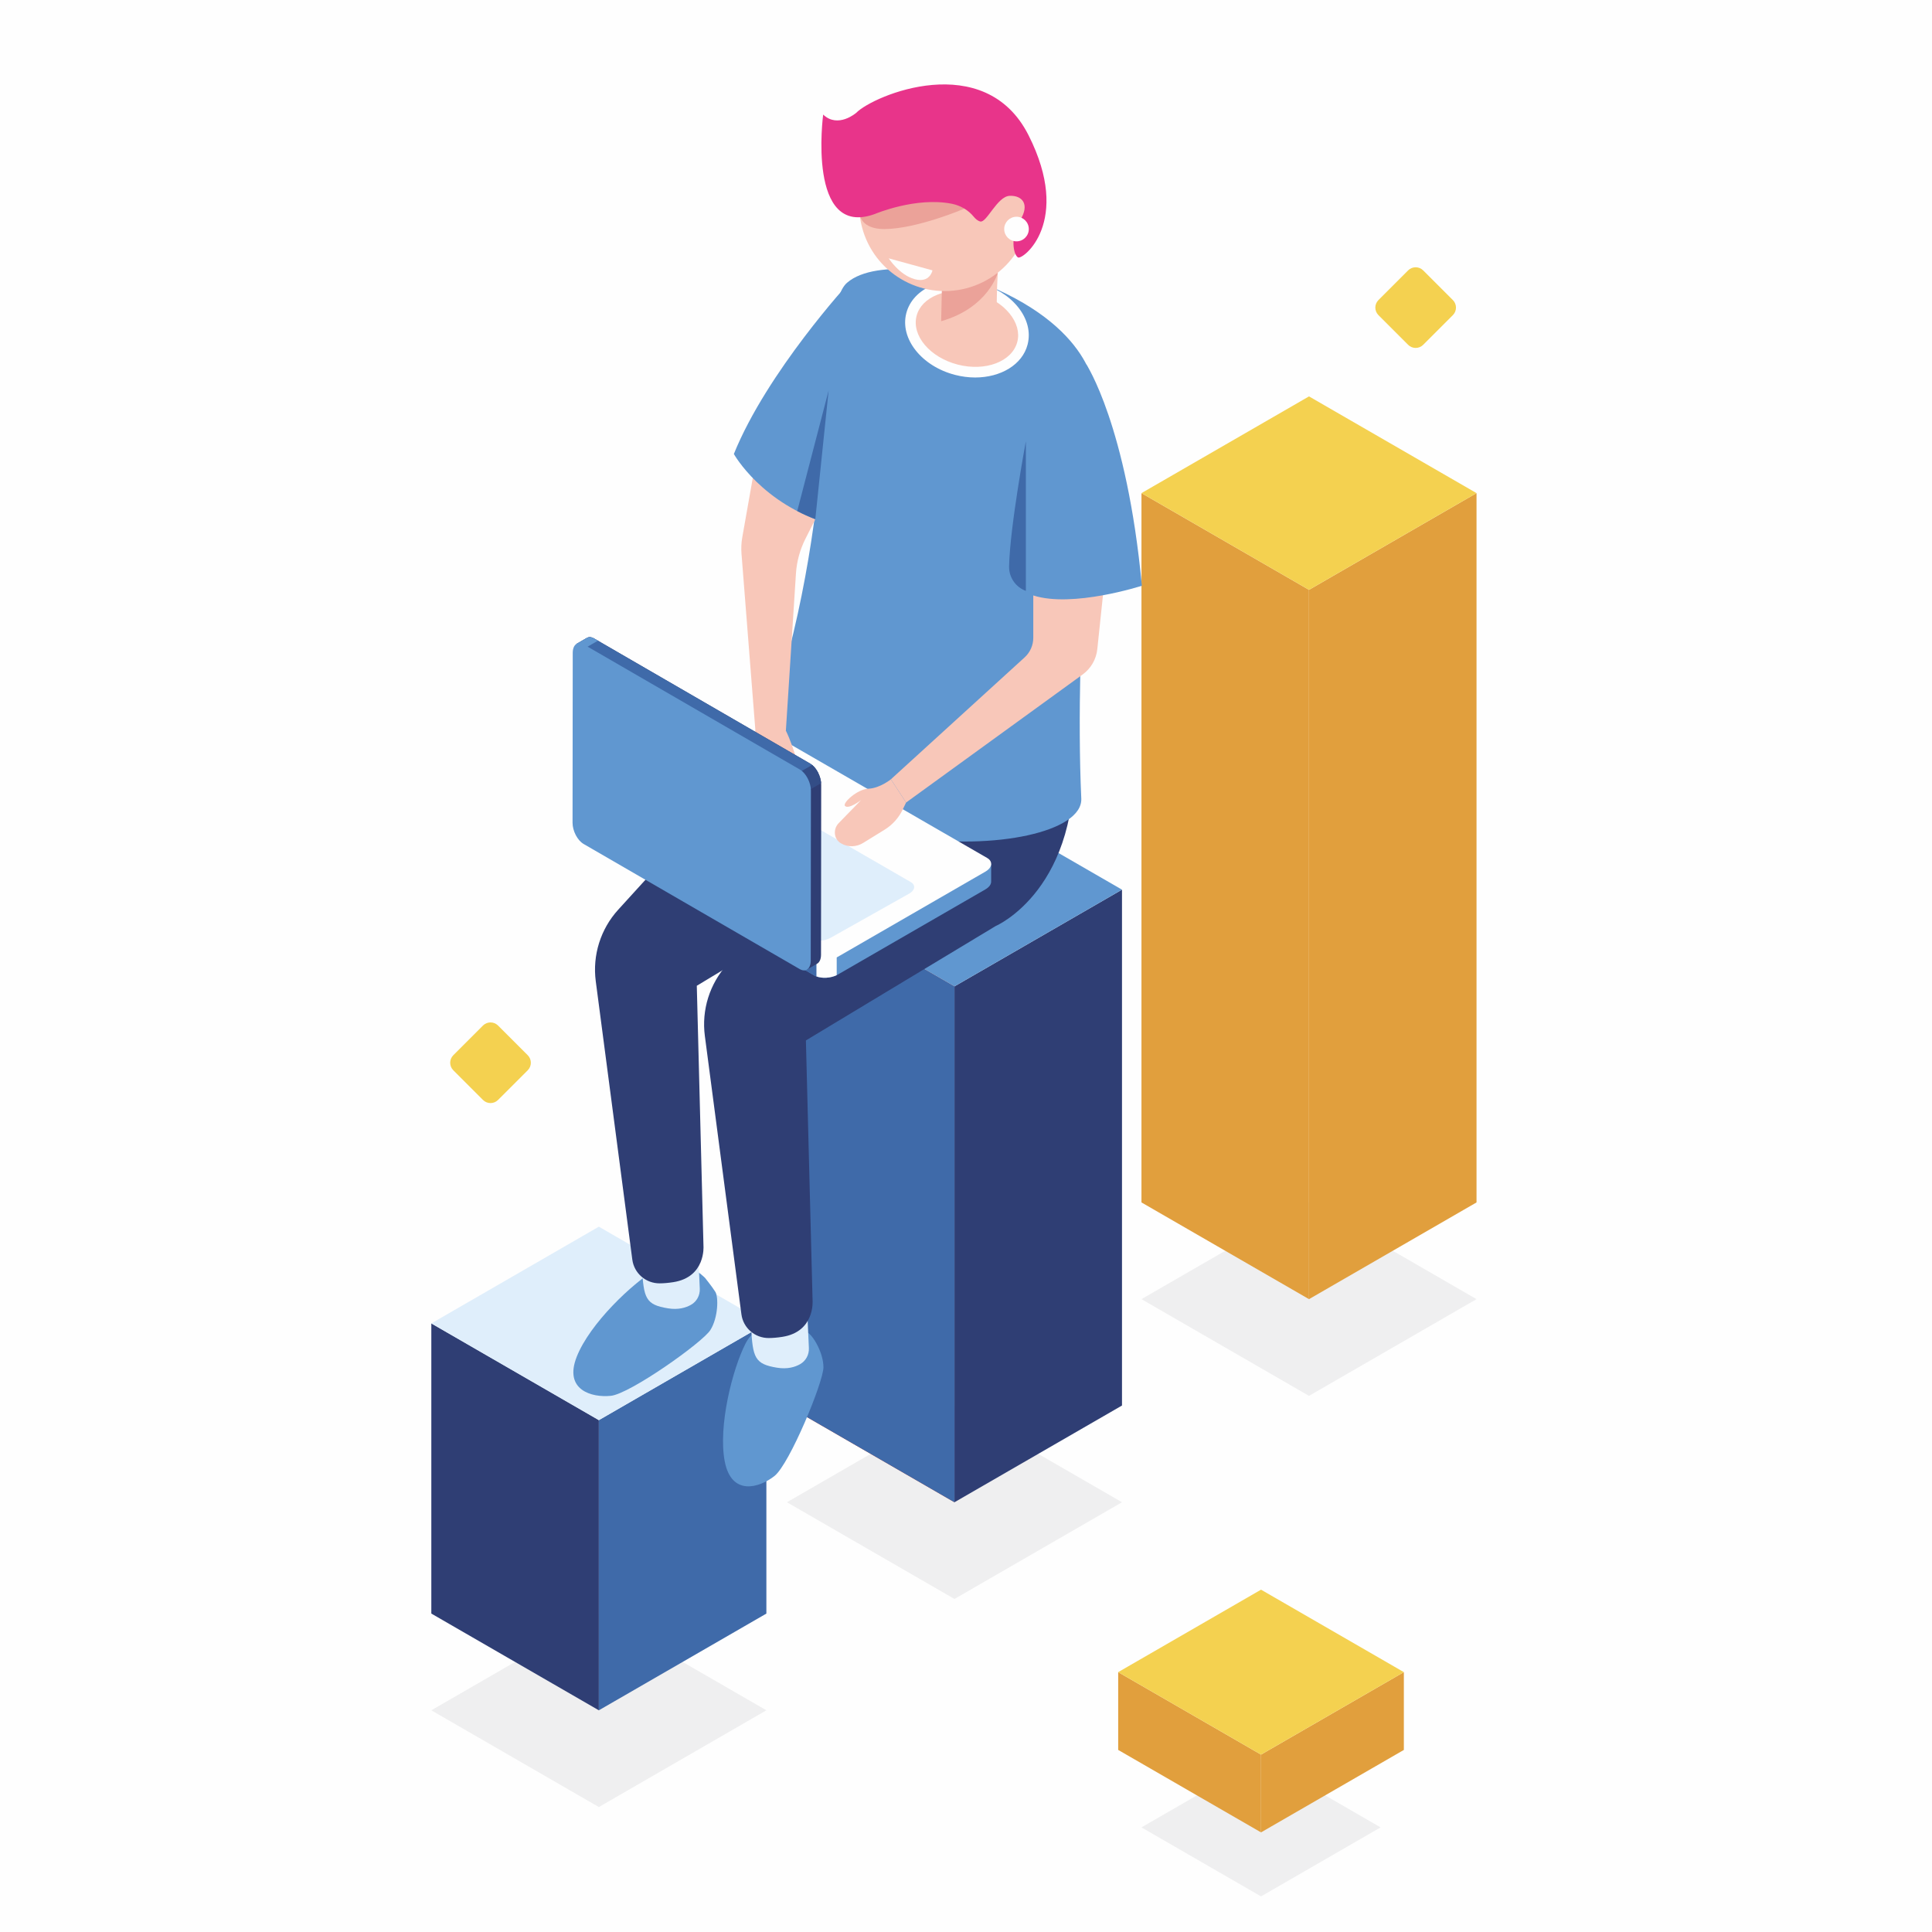 <?xml version="1.0" encoding="UTF-8"?> <!-- Creator: CorelDRAW 2019 (64-Bit) --> <svg xmlns="http://www.w3.org/2000/svg" xmlns:xlink="http://www.w3.org/1999/xlink" xml:space="preserve" width="250.19mm" height="250.19mm" style="shape-rendering:geometricPrecision; text-rendering:geometricPrecision; image-rendering:optimizeQuality; fill-rule:evenodd; clip-rule:evenodd" viewBox="0 0 3064.08 3064.08"> <defs> <style type="text/css"> <![CDATA[ .fil0 {fill:#FEFEFE} .fil10 {fill:#FEFEFE;fill-rule:nonzero} .fil9 {fill:#F8C7B9;fill-rule:nonzero} .fil12 {fill:#E8348A;fill-rule:nonzero} .fil11 {fill:#EBA299;fill-rule:nonzero} .fil7 {fill:#F4D150;fill-rule:nonzero} .fil1 {fill:#EFEFF0;fill-rule:nonzero} .fil6 {fill:#E19F3D;fill-rule:nonzero} .fil5 {fill:#DFEEFB;fill-rule:nonzero} .fil2 {fill:#C23D28;fill-rule:nonzero} .fil8 {fill:#6097D0;fill-rule:nonzero} .fil4 {fill:#3F6AA9;fill-rule:nonzero} .fil13 {fill:#334D86;fill-rule:nonzero} .fil3 {fill:#2F3E74;fill-rule:nonzero} ]]> </style> </defs> <g id="Слой_x0020_1">  <rect class="fil0" x="-0" y="-0" width="3064.08" height="3064.08"></rect> <polygon class="fil1" points="684.06,2712.48 949.76,2559.07 1215.45,2712.48 949.76,2865.89 "></polygon> <polygon class="fil1" points="1248.05,2382.51 1513.73,2229.11 1779.44,2382.51 1513.73,2535.9 "></polygon> <polygon class="fil1" points="1810.32,2060.4 2076.03,1907 2341.72,2060.4 2076.03,2213.79 "></polygon> <polygon class="fil2" points="1513.73,2382.51 1513.73,1564.36 1248.05,1410.97 1248.05,2229.11 "></polygon> <polygon class="fil3" points="1513.73,1564.36 1779.44,1410.97 1779.44,2229.11 1513.73,2382.51 "></polygon> <polygon class="fil4" points="1513.73,2382.51 1513.73,1564.36 1248.05,1410.97 1248.05,2229.11 "></polygon> <polygon class="fil3" points="949.76,2712.48 949.76,2252.28 684.06,2098.88 684.06,2559.07 "></polygon> <polygon class="fil4" points="949.76,2252.28 1215.45,2098.88 1215.45,2559.07 949.76,2712.48 "></polygon> <polygon class="fil5" points="684.06,2098.88 949.76,1945.47 1215.45,2098.88 949.76,2252.28 "></polygon> <polygon class="fil6" points="2076.03,2060.4 2076.03,935.46 1810.32,782.07 1810.32,1907 "></polygon> <polygon class="fil6" points="2076.03,935.46 2341.72,782.07 2341.72,1907 2076.03,2060.4 "></polygon> <polygon class="fil7" points="1810.32,782.07 2076.03,628.67 2341.72,782.07 2076.03,935.46 "></polygon> <polygon class="fil8" points="1248.05,1410.97 1513.73,1257.57 1779.44,1410.97 1513.73,1564.36 "></polygon> <path class="fil8" d="M1254.67 2103.03c0,0 -51.22,-13.35 -72.13,27.46 -20.91,40.79 -43.81,131.45 -33.15,187.08 10.66,55.62 54.93,42.17 78.87,23.32 23.96,-18.89 77.75,-149.24 77.7,-172.49 -0.05,-23.27 -16.85,-51.1 -25.65,-55.36 -8.8,-4.27 -25.65,-10 -25.65,-10z"></path> <path class="fil5" d="M1280.67 2089.03l2.19 48.98c0.46,10.41 -4.79,20.33 -13.84,25.46 -8.26,4.71 -20.26,8.29 -36.47,5.68 -35.61,-5.72 -38.79,-15.88 -41.32,-64.84 -2.55,-48.96 89.44,-15.27 89.44,-15.27z"></path> <path class="fil8" d="M1118.17 2026.72c0,0 -36.19,-38.66 -75.64,-15.3 -39.47,23.33 -107.25,87.75 -127.92,140.49 -20.67,52.7 23.91,64.98 54.25,61.81 30.33,-3.16 145.41,-84.65 157.78,-104.35 12.38,-19.69 13.04,-52.21 7.88,-60.52 -5.17,-8.29 -16.34,-22.13 -16.34,-22.13z"></path> <path class="fil5" d="M1107.64 1994.9l2.19 48.95c0.46,10.43 -4.78,20.34 -13.84,25.47 -8.26,4.71 -20.24,8.29 -36.45,5.68 -35.62,-5.72 -38.79,-15.88 -41.34,-64.84 -2.55,-48.96 89.44,-15.25 89.44,-15.25z"></path> <path class="fil3" d="M1529.4 1095.84c-13.98,-227.63 -246.5,33.49 -246.5,33.49l-159.15 155.98 -143.29 157.43c-27.99,30.74 -41.01,72.25 -35.6,113.47l57.96 441.44c2.87,21.79 21.52,37.86 43.51,37.69 6.2,-0.05 13.32,-0.61 21.47,-1.87 51.71,-8.06 47.89,-57.23 47.89,-57.23l-10.6 -412.85 300.96 -181.42c0,0 137.33,-58.51 123.34,-286.12z"></path> <path class="fil3" d="M1702.42 1182.55c-13.99,-227.61 -246.5,33.49 -246.5,33.49l-159.15 156 -143.3 157.42c-27.99,30.74 -41.02,72.27 -35.6,113.48l57.98 441.42c2.85,21.79 21.5,37.89 43.5,37.71 6.22,-0.05 13.33,-0.61 21.47,-1.89 51.71,-8.05 47.91,-57.24 47.91,-57.24l-10.6 -412.85 300.95 -181.42c0,0 137.35,-58.49 123.35,-286.12z"></path> <path class="fil8" d="M1564.86 451.89c176.29,73.08 172.76,177.27 172.76,177.27 0,0 -34.53,382.05 -22.74,637.17 4.92,106.65 -566.67,114.79 -481.43,-169.75 100.51,-335.49 62.84,-607.11 109.88,-648.08 47.06,-40.96 175.95,-15.52 221.53,3.38z"></path> <path class="fil9" d="M1621.58 544.28c-9.22,35.8 -56.11,54.65 -104.74,42.13 -48.62,-12.54 -80.59,-51.7 -71.37,-87.48 9.22,-35.8 56.11,-54.67 104.76,-42.13 48.62,12.52 80.57,51.7 71.35,87.48z"></path> <path class="fil10" d="M1520.1 461.33c-12.04,0 -23.57,2.09 -33.88,6.23 -17.22,6.93 -28.8,18.81 -32.57,33.47 -8.05,31.22 21.24,65.86 65.3,77.21 44.01,11.33 86.42,-4.84 94.46,-36.07 3.79,-14.64 -0.61,-30.64 -12.35,-45.02 -12.34,-15.15 -31.15,-26.58 -52.94,-32.18 -9.41,-2.43 -18.87,-3.63 -28.02,-3.63zm26.5 137.35c-10.35,0 -21.06,-1.32 -31.86,-4.11 -53.06,-13.65 -87.79,-57.51 -77.41,-97.76 5.15,-19.96 20.28,-35.9 42.61,-44.89 21.45,-8.63 47.11,-9.8 72.4,-3.27 25.24,6.48 47.18,19.94 61.79,37.84 15.22,18.66 20.75,39.92 15.61,59.9 -8.25,32.05 -42.66,52.29 -83.13,52.29z"></path> <path class="fil9" d="M1494.19 443.94c0,0 1.53,7.07 -1.53,62.93 -0.97,17.56 60.53,33.96 76.43,18.07 15.9,-15.9 9.55,-32.42 13.35,-92.18 3.82,-59.78 -88.24,11.19 -88.24,11.19z"></path> <path class="fil11" d="M1582.43 432.75c0,0 -15.13,55.42 -89.79,76.66l1.14 -50.37 88.65 -26.29z"></path> <path class="fil9" d="M1629.72 291.94c18.76,72.57 -24.83,146.58 -97.4,165.35 -72.56,18.75 -146.58,-24.86 -165.33,-97.42 -18.77,-72.54 24.85,-146.57 97.4,-165.33 72.57,-18.75 146.58,24.87 165.34,97.4z"></path> <path class="fil11" d="M1529.52 330.88c0,0 -74.71,32.01 -126.45,32.38 -51.73,0.36 -40.32,-42.97 -40.32,-42.97l153.57 -22.18 13.2 32.76z"></path> <path class="fil12" d="M1387.65 339.32c0,0 65.08,-27.61 122.18,-16.1 13.42,2.7 25.85,9.88 34.49,20.5 2.84,3.48 6.4,6.64 10.44,7.56 10.12,2.29 26.7,-39.71 46.38,-40.68 19.67,-0.95 32.8,12.97 16.66,38.81 -16.12,25.83 -10.68,54.74 -3.24,58.9 7.42,4.14 86.16,-56.16 16.7,-193.76 -69.44,-137.6 -245.89,-63.49 -273.33,-35.6 0,0 -28.91,25.18 -52.41,2.77 0,0 -26.36,197.4 82.13,157.6z"></path> <path class="fil9" d="M1638.74 908.29l0 103.23c0,11.82 -4.99,23.12 -13.74,31.08l-212.06 193.33 24.1 36.85 280.04 -203.11c13.06,-9.47 21.52,-24.07 23.19,-40.13l18.93 -180.01 -120.46 58.76z"></path> <path class="fil8" d="M1722.69 577.55c0,0 64.33,96.76 88.3,351.42 0,0 -109.89,35.55 -172.25,15.37 -62.38,-20.18 83.95,-366.8 83.95,-366.8z"></path> <path class="fil4" d="M1626.98 699.9c0,0 -25.19,134.78 -26.61,198.14 -0.41,17.39 10.22,33.12 26.61,39.05l0 -237.19z"></path> <path class="fil8" d="M1571.96 1370.15l-46.88 -6.18 -302.55 -174.69c-9.7,-5.6 -26.65,-4.89 -37.84,1.58l-214.38 123.72 -28.35 -3.74 0 28.21 0.03 0c-0.19,3.72 1.94,7.28 6.5,9.94l342.88 197.96c9.7,5.61 26.63,4.91 37.84,-1.56l233.47 -134.77c6.3,-3.63 9.44,-8.32 9.26,-12.72l0 -27.75z"></path> <path class="fil4" d="M1344.63 1259.78l-21.48 -12.42 -236.33 0 -116.51 67.22 -28.35 -3.74 0 28.21 0.03 0c-0.19,3.72 1.94,7.28 6.5,9.94l342.88 197.96c5.13,2.96 12.28,4.15 19.53,3.65l33.71 -290.83z"></path> <path class="fil8" d="M954.55 1312.5l-12.59 -1.65 0 28.21 0.03 0c-0.19,3.72 1.94,7.28 6.5,9.94l6.05 3.48 0 -39.98z"></path> <path class="fil10" d="M1294.84 1548.55c9.2,3.5 22.35,2.73 32.15,-1.99l0 -48.01 -32.15 0 0 50z"></path> <path class="fil10" d="M1291.39 1518.76l-342.88 -197.96c-9.69,-5.61 -8.47,-15.39 2.72,-21.86l233.47 -134.74c11.19,-6.46 28.14,-7.17 37.84,-1.57l342.88 197.96c9.72,5.59 8.48,15.39 -2.72,21.84l-233.47 134.76c-11.21,6.45 -28.14,7.15 -37.84,1.56z"></path> <path class="fil5" d="M1285.58 1488.75l-285.1 -164.6c-8.05,-4.66 -7.05,-12.79 2.26,-18.16l125.12 -70.36c9.31,-5.37 23.4,-5.96 31.47,-1.31l285.1 164.6c8.05,4.66 7.05,12.79 -2.26,18.17l-125.12 70.37c-9.32,5.36 -23.4,5.94 -31.47,1.29z"></path> <path class="fil9" d="M1197.96 1157.71l-3.55 23.66c-3.02,20.14 -2.49,40.68 1.54,60.64l4.21 20.86c2.39,11.76 11.68,20.87 23.49,23.03 9.22,1.68 17.93,-4.81 18.97,-14.12l5.66 -50.57c0,0 12.94,16.94 19.19,16.94 6.25,0 -6.98,-50.64 -21.11,-79.31 -14.13,-28.67 -48.41,-1.14 -48.41,-1.14z"></path> <path class="fil9" d="M1314.18 781.69l-36.79 72.82c-8.69,17.21 -13.83,36.01 -15.06,55.27l-15.96 249.06 -48.41 -1.14 -21.98 -279.72c-0.68,-8.63 -0.25,-17.32 1.26,-25.85l25.08 -141.85 111.85 71.4z"></path> <path class="fil3" d="M1279.77 1537.77l-28.75 -37.52 -302.34 -175.05c-9.68,-5.62 -17.53,-20.65 -17.51,-33.58l0.25 -247.53 -17.39 -22.69 16.34 -9.46 0.01 0.02c3.13,-2.02 7.29,-1.97 11.86,0.68l342.64 198.38c9.7,5.6 17.54,20.65 17.52,33.57l-0.29 269.58c-0.01,7.27 -2.51,12.33 -6.42,14.36l-15.93 9.22z"></path> <path class="fil4" d="M1070.69 1395.83l-21.48 -12.43 -117.9 -204.8 0.12 -134.51 -17.39 -22.69 16.34 -9.46 0.01 0.02c3.13,-2.02 7.29,-1.97 11.86,0.68l342.64 198.38c5.11,2.97 9.71,8.58 12.91,15.1l-227.11 169.72z"></path> <path class="fil8" d="M921.76 1031.45l-7.73 -10.06 16.34 -9.46 0.01 0.02c3.13,-2.02 7.29,-1.97 11.86,0.68l6.05 3.5 -26.53 15.32z"></path> <path class="fil13" d="M1287.99 1213.21c7.63,6.23 13.52,18.01 14.32,28.86l-33.49 19.34 -16.03 -27.87 35.21 -20.33z"></path> <path class="fil8" d="M1268.56 1220.46l-342.64 -198.37c-9.68,-5.62 -17.56,0.32 -17.58,13.25l-0.29 269.58c-0.01,12.93 7.83,27.97 17.53,33.58l342.64 198.38c9.7,5.6 17.56,-0.33 17.58,-13.27l0.29 -269.58c0.02,-12.93 -7.83,-27.96 -17.53,-33.58z"></path> <path class="fil9" d="M1437.04 1272.77l-5.5 11.38c-6.32,13.09 -16.25,24.1 -28.63,31.74l-34.02 20.98c-10.6,6.54 -24.01,7.06 -34.75,0.8l-1.17 -0.7c-10.8,-6.78 -11.79,-22.3 -2.89,-31.45l35.56 -36.57c0,0 -19.97,15.32 -25.58,9.14 -4.09,-4.52 19.38,-26.56 37.4,-27.27 18.04,-0.73 35.48,-14.89 35.48,-14.89l24.1 36.85z"></path> <path class="fil8" d="M1346.85 447.99c0,0 -130.38,141.86 -182.98,272.01 0,0 44.58,80.32 153.72,111.83 109.14,31.52 29.26,-383.84 29.26,-383.84z"></path> <path class="fil4" d="M1293.05 823.41l21.13 -204.14 -49.79 191.27c8.88,4.64 18.48,8.93 28.66,12.87z"></path> <path class="fil10" d="M1444.51 419.35l-35.04 -9.63c0,0 16.73,26.3 41.15,33.02 24.41,6.71 28.21,-13.96 28.21,-13.96l-34.32 -9.43z"></path> <path class="fil10" d="M1631.65 363.27c0,10.77 -8.75,19.5 -19.53,19.5 -10.77,0 -19.5,-8.73 -19.5,-19.5 0,-10.78 8.73,-19.51 19.5,-19.51 10.78,0 19.53,8.73 19.53,19.51z"></path> <polygon class="fil1" points="2189.55,2898.16 1999.94,2788.68 1810.32,2898.16 1999.94,3007.62 "></polygon> <polygon class="fil6" points="1999.94,2906.09 1999.94,2782.73 2226.47,2651.95 2226.47,2775.31 "></polygon> <polygon class="fil6" points="1999.94,2782.73 1773.4,2651.95 1773.4,2775.31 1999.94,2906.09 "></polygon> <polygon class="fil7" points="2226.47,2651.95 1999.94,2521.16 1773.4,2651.95 1999.94,2782.73 "></polygon> <path class="fil7" d="M2233.22 546.85l-47.06 -47.06c-6.59,-6.6 -6.59,-17.29 0,-23.89l47.06 -47.07c6.6,-6.59 17.3,-6.59 23.89,0l47.08 47.07c6.59,6.6 6.59,17.3 0,23.89l-47.08 47.06c-6.59,6.6 -17.29,6.6 -23.89,0z"></path> <path class="fil7" d="M765.99 1744.48l-47.06 -47.06c-6.59,-6.6 -6.59,-17.29 0,-23.89l47.06 -47.07c6.6,-6.59 17.3,-6.59 23.89,0l47.08 47.07c6.59,6.6 6.59,17.3 0,23.89l-47.08 47.06c-6.59,6.6 -17.29,6.6 -23.89,0z"></path> </g> </svg> 